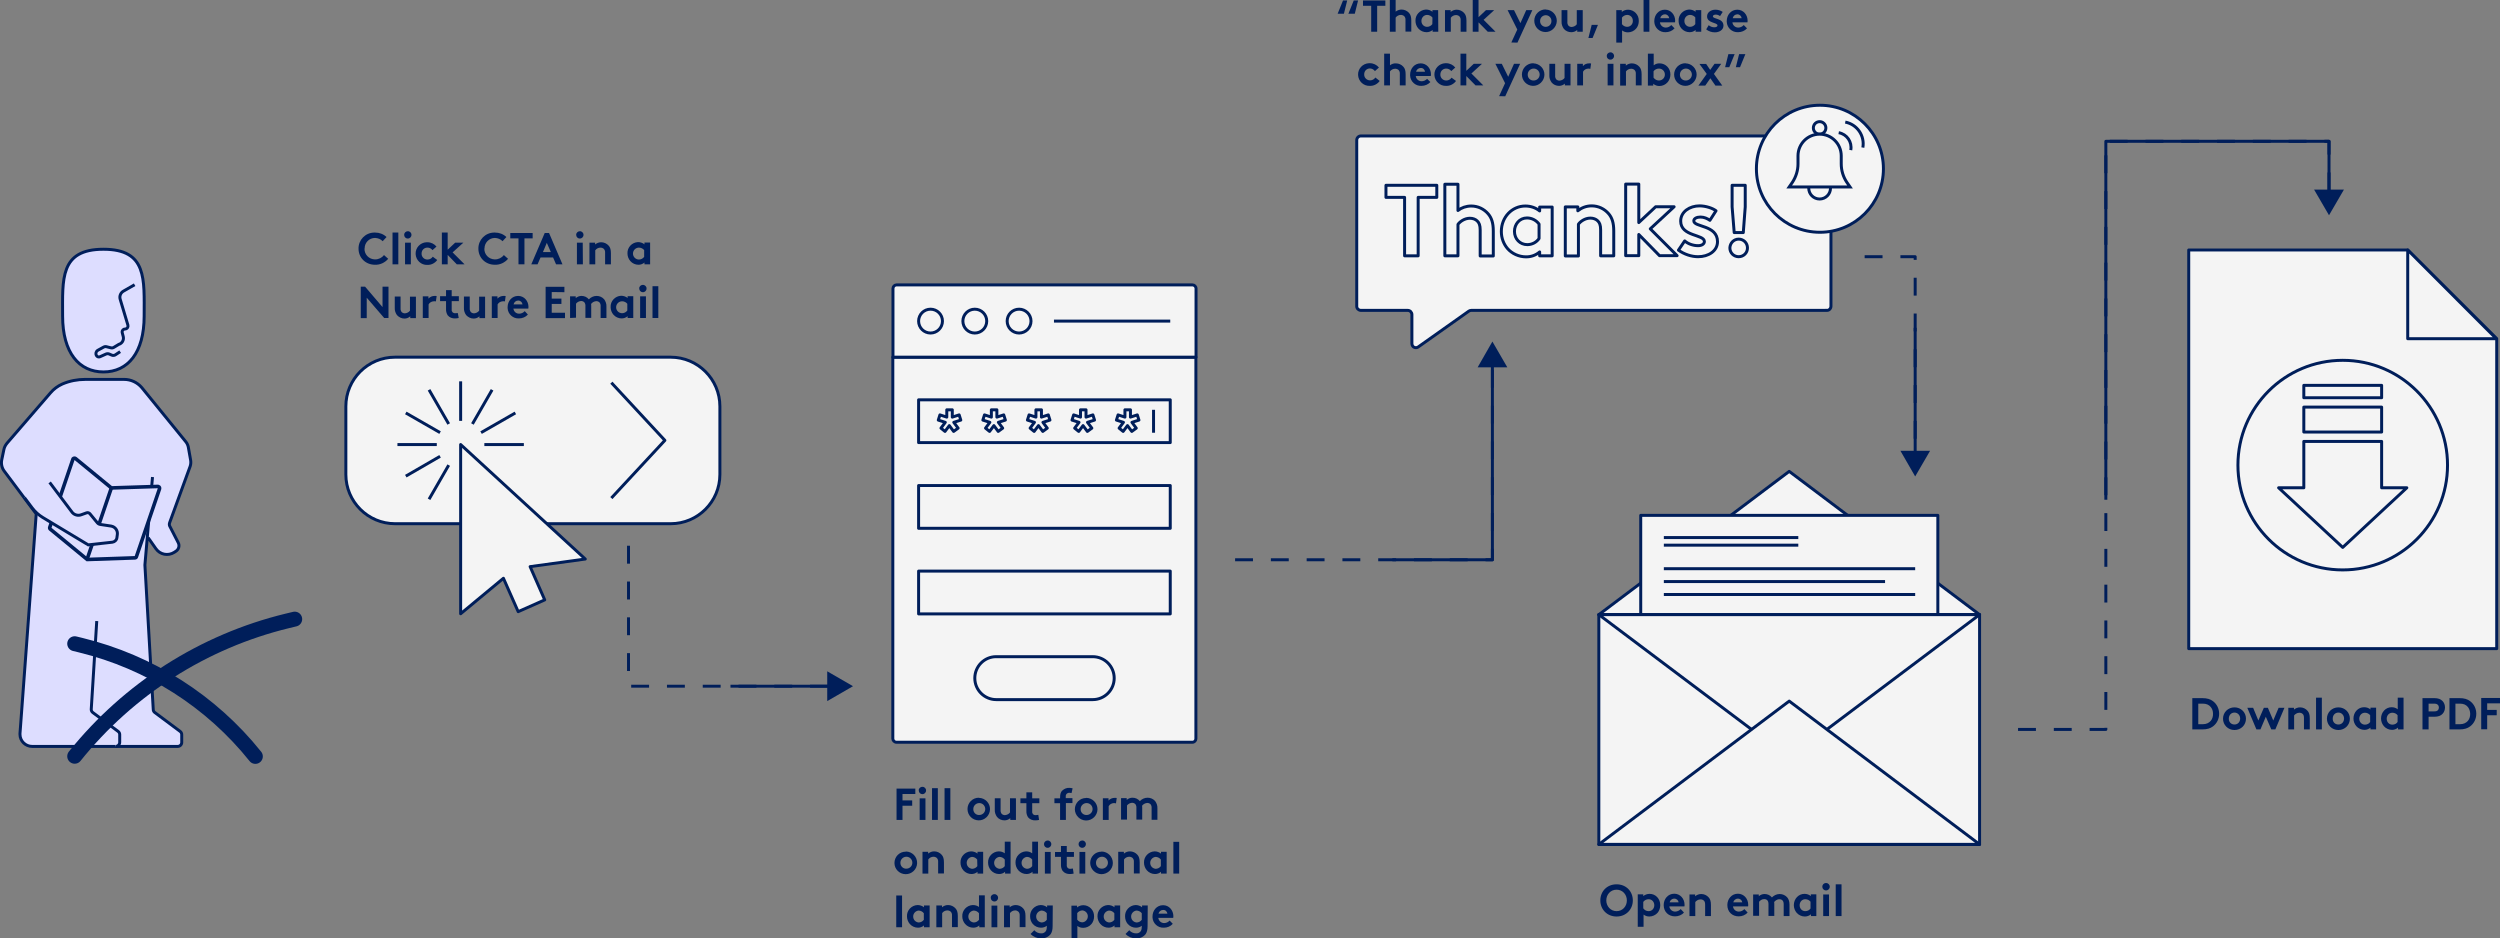 <?xml version="1.0" encoding="UTF-8"?> <!-- Generator: Adobe Illustrator 25.2.0, SVG Export Plug-In . SVG Version: 6.00 Build 0) --> <svg xmlns="http://www.w3.org/2000/svg" xmlns:xlink="http://www.w3.org/1999/xlink" version="1.1" id="Layer_1" x="0px" y="0px" viewBox="0 0 1677 629.5" style="enable-background:new 0 0 1677 629.5;" xml:space="preserve"><rect x="0" y="0" width="1677" height="629.5" fill="#808080" stroke="none"/> <style type="text/css"> .st0{fill:#F4F4F4;stroke:#001E5A;stroke-width:2;stroke-linejoin:round;} .st1{fill:none;stroke:#001E5A;stroke-width:2;stroke-linejoin:round;} .st2{enable-background:new ;} .st3{fill:#F4F4F4;} .st4{fill:#F4F4F4;stroke:#001E5A;stroke-width:2;stroke-miterlimit:10;} .st5{fill:none;stroke:#001E5A;stroke-width:2;stroke-linejoin:round;stroke-dasharray:12,12;} .st6{fill:#001E5A;} .st7{fill:#DDDDFF;stroke:#001E5A;stroke-width:2;stroke-miterlimit:10;} .st8{fill:#DDDDFF;stroke:#001E5A;stroke-width:2.41;stroke-miterlimit:10;} .st9{fill:none;stroke:#001E5A;stroke-width:2.41;stroke-miterlimit:10;} .st10{fill:none;stroke:#001E5A;stroke-width:10;stroke-linecap:round;stroke-miterlimit:10;} </style> <g id="Layer_2_1_"> <g id="Layer_2-2"> <path class="st0" d="M799.8,497.9H601.4c-1.4,0-2.5-1.1-2.5-2.5V239.6h203.3v255.9C802.2,496.8,801.2,497.9,799.8,497.9z"></path> <path class="st0" d="M802.2,239.6H599v-46c0-1.4,1.1-2.5,2.5-2.5h198.3c1.4,0,2.5,1.1,2.5,2.5V239.6z"></path> <circle class="st0" cx="624.2" cy="215.4" r="8"></circle> <circle class="st0" cx="653.9" cy="215.4" r="8"></circle> <circle class="st0" cx="683.6" cy="215.4" r="8"></circle> <line class="st1" x1="707" y1="215.4" x2="785" y2="215.4"></line> <rect x="616.2" y="268.2" class="st0" width="168.8" height="28.7"></rect> <rect x="616.2" y="325.7" class="st0" width="168.8" height="28.7"></rect> <rect x="616.2" y="383.1" class="st0" width="168.8" height="28.7"></rect> <path class="st0" d="M668.2,440.5H733c7.9,0,14.4,6.4,14.4,14.4l0,0c0,7.9-6.4,14.4-14.4,14.4h-64.7c-7.9,0-14.4-6.4-14.4-14.4 l0,0C653.9,447,660.3,440.5,668.2,440.5z"></path> <g class="st2"> <path class="st3" d="M631.2,287.2l2.9-3.9l-4.7-1.5l1.1-3.5l4.6,1.5v-4.9h3.7v4.9l4.6-1.5l1.1,3.5l-4.7,1.5l2.9,3.9l-3,2.2 l-2.9-3.9l-2.9,3.9L631.2,287.2z"></path> <path class="st3" d="M661.1,287.2l2.9-3.9l-4.7-1.5l1.1-3.5l4.6,1.5v-4.9h3.7v4.9l4.6-1.5l1.1,3.5l-4.7,1.5l2.9,3.9l-3,2.2 l-2.9-3.9l-2.9,3.9L661.1,287.2z"></path> <path class="st3" d="M691,287.2l2.9-3.9l-4.7-1.5l1.1-3.5l4.6,1.5v-4.9h3.7v4.9l4.6-1.5l1.1,3.5l-4.7,1.5l2.9,3.9l-3,2.2 l-2.9-3.9l-2.9,3.9L691,287.2z"></path> <path class="st3" d="M720.9,287.2l2.9-3.9l-4.7-1.5l1.1-3.5l4.6,1.5v-4.9h3.7v4.9l4.6-1.5l1.1,3.5l-4.7,1.5l2.9,3.9l-3,2.2 l-2.9-3.9l-2.9,3.9L720.9,287.2z"></path> <path class="st3" d="M750.7,287.2l2.9-3.9l-4.7-1.5l1.1-3.5l4.6,1.5v-4.9h3.7v4.9l4.6-1.5l1.1,3.5l-4.7,1.5l2.9,3.9l-3,2.2 l-2.9-3.9l-2.9,3.9L750.7,287.2z"></path> </g> <g class="st2"> <path class="st1" d="M631.2,287.2l2.9-3.9l-4.7-1.5l1.1-3.5l4.6,1.5v-4.9h3.7v4.9l4.6-1.5l1.1,3.5l-4.7,1.5l2.9,3.9l-3,2.2 l-2.9-3.9l-2.9,3.9L631.2,287.2z"></path> <path class="st1" d="M661.1,287.2l2.9-3.9l-4.7-1.5l1.1-3.5l4.6,1.5v-4.9h3.7v4.9l4.6-1.5l1.1,3.5l-4.7,1.5l2.9,3.9l-3,2.2 l-2.9-3.9l-2.9,3.9L661.1,287.2z"></path> <path class="st1" d="M691,287.2l2.9-3.9l-4.7-1.5l1.1-3.5l4.6,1.5v-4.9h3.7v4.9l4.6-1.5l1.1,3.5l-4.7,1.5l2.9,3.9l-3,2.2 l-2.9-3.9l-2.9,3.9L691,287.2z"></path> <path class="st1" d="M720.9,287.2l2.9-3.9l-4.7-1.5l1.1-3.5l4.6,1.5v-4.9h3.7v4.9l4.6-1.5l1.1,3.5l-4.7,1.5l2.9,3.9l-3,2.2 l-2.9-3.9l-2.9,3.9L720.9,287.2z"></path> <path class="st1" d="M750.7,287.2l2.9-3.9l-4.7-1.5l1.1-3.5l4.6,1.5v-4.9h3.7v4.9l4.6-1.5l1.1,3.5l-4.7,1.5l2.9,3.9l-3,2.2 l-2.9-3.9l-2.9,3.9L750.7,287.2z"></path> </g> <line class="st1" x1="773.8" y1="274.9" x2="773.8" y2="290.3"></line> <polygon class="st0" points="1327.9,412.3 1072.5,412.3 1200.2,316.2 "></polygon> <rect x="1100.6" y="345.7" class="st0" width="199.3" height="79.1"></rect> <line class="st1" x1="1116.1" y1="360.6" x2="1206.3" y2="360.6"></line> <line class="st1" x1="1116.1" y1="365.7" x2="1206.3" y2="365.7"></line> <line class="st1" x1="1116.1" y1="381.5" x2="1284.7" y2="381.5"></line> <line class="st1" x1="1116.1" y1="390.1" x2="1264.5" y2="390.1"></line> <line class="st1" x1="1116.1" y1="398.8" x2="1284.7" y2="398.8"></line> <rect x="1072.5" y="412.3" class="st0" width="255.4" height="154.2"></rect> <polygon class="st0" points="1072.5,412.3 1327.9,412.3 1200.2,508.3 "></polygon> <polygon class="st0" points="1327.9,566.4 1072.5,566.4 1200.2,470.3 "></polygon> <path class="st4" d="M1225.4,208.2H986.9c-0.6,0-1.1,0.2-1.6,0.5l-33.9,24c-1.2,0.9-3,0.6-3.8-0.6c-0.3-0.5-0.5-1-0.5-1.6V211 c0-1.5-1.2-2.8-2.8-2.8h-31.4c-1.5,0-2.8-1.2-2.8-2.7c0,0,0,0,0,0V94c0-1.5,1.2-2.8,2.8-2.8c0,0,0,0,0,0h312.5 c1.5,0,2.8,1.2,2.8,2.7c0,0,0,0,0,0v111.5C1228.2,207,1226.9,208.3,1225.4,208.2C1225.4,208.3,1225.4,208.3,1225.4,208.2z"></path> <circle class="st4" cx="1220.8" cy="113.2" r="42.6"></circle> <circle class="st4" cx="1220.6" cy="126.2" r="7.3"></circle> <circle class="st4" cx="1220.6" cy="85.8" r="4.2"></circle> <path class="st4" d="M1241,125.4l-2.2-3.2c-2.4-3.6-3.7-7.9-3.7-12.3v-5.4c0-8-6.5-14.5-14.5-14.5l0,0c-8,0-14.5,6.5-14.5,14.5 c0,0,0,0,0,0v5.4c0,4.4-1.3,8.6-3.7,12.3l-2.2,3.2L1241,125.4z"></path> <path class="st4" d="M1241.5,100.7c1-5.5-2.6-10.7-8.1-11.7c0,0,0,0,0,0"></path> <path class="st4" d="M1249.6,99c1.4-8-3.9-15.6-11.8-17.1"></path> <g class="st2"> <path class="st3" d="M963.8,124.3v8.1h-12.5v39.2h-9.1v-39.2h-12.5v-8.1H963.8z"></path> <path class="st3" d="M978,171.6h-8.8v-48h8.8v17.6c2.4-1.9,5.5-3,8.9-3c4.5,0,8.6,2,11.4,5.3c2.2,2.6,3.4,5.9,3.4,11.5v16.7h-8.8 v-17.4c0-3.2-0.7-4.9-2-6.1c-1.1-1.1-2.9-1.8-4.9-1.8c-3.7,0-6.8,2.4-8,4.1V171.6z"></path> <path class="st3" d="M1041.2,171.6h-8.4v-2.6c-2.7,2.3-5.8,3.3-9.1,3.3c-4.9,0-9.5-2.2-12.4-5.5c-2.6-3-4.2-7-4.2-11.5 c0-9.7,7.2-17.1,16.1-17.1c3.7,0,7,1.2,9.6,3.3v-2.6h8.4V171.6z M1032.4,150.3c-1.8-2.4-4.7-4.1-8.1-4.1c-5.1,0-8.4,4.3-8.4,9 c0,5.1,3.7,8.9,8.6,8.9c3.3,0,6.2-1.6,7.9-4.1V150.3z"></path> <path class="st3" d="M1050,171.6v-32.8h8.4v2.6c2.5-2,5.6-3.3,9.3-3.3c4.5,0,8.6,2,11.4,5.3c2.2,2.6,3.4,5.9,3.4,11.5v16.7h-8.8 v-17.4c0-3.2-0.7-4.9-2-6.1c-1.1-1.1-2.9-1.8-4.9-1.8c-3.7,0-6.8,2.4-8,4.1v21.3H1050z"></path> </g> <g class="st2"> <path class="st1" d="M963.8,124.3v8.1h-12.5v39.2h-9.1v-39.2h-12.5v-8.1H963.8z"></path> <path class="st1" d="M978,171.6h-8.8v-48h8.8v17.6c2.4-1.9,5.5-3,8.9-3c4.5,0,8.6,2,11.4,5.3c2.2,2.6,3.4,5.9,3.4,11.5v16.7h-8.8 v-17.4c0-3.2-0.7-4.9-2-6.1c-1.1-1.1-2.9-1.8-4.9-1.8c-3.7,0-6.8,2.4-8,4.1V171.6z"></path> <path class="st1" d="M1041.2,171.6h-8.4v-2.6c-2.7,2.3-5.8,3.3-9.1,3.3c-4.9,0-9.5-2.2-12.4-5.5c-2.6-3-4.2-7-4.2-11.5 c0-9.7,7.2-17.1,16.1-17.1c3.7,0,7,1.2,9.6,3.3v-2.6h8.4V171.6z M1032.4,150.3c-1.8-2.4-4.7-4.1-8.1-4.1c-5.1,0-8.4,4.3-8.4,9 c0,5.1,3.7,8.9,8.6,8.9c3.3,0,6.2-1.6,7.9-4.1V150.3z"></path> <path class="st1" d="M1050,171.6v-32.8h8.4v2.6c2.5-2,5.6-3.3,9.3-3.3c4.5,0,8.6,2,11.4,5.3c2.2,2.6,3.4,5.9,3.4,11.5v16.7h-8.8 v-17.4c0-3.2-0.7-4.9-2-6.1c-1.1-1.1-2.9-1.8-4.9-1.8c-3.7,0-6.8,2.4-8,4.1v21.3H1050z"></path> </g> <g class="st2"> <path class="st3" d="M1107,153.5l18,18h-11.8l-13.9-14.2v14.2h-8.8v-48h8.8v25.8l11.3-10.6h12.4L1107,153.5z"></path> </g> <g class="st2"> <path class="st1" d="M1107,153.5l18,18h-11.8l-13.9-14.2v14.2h-8.8v-48h8.8v25.8l11.3-10.6h12.4L1107,153.5z"></path> </g> <g class="st2"> <path class="st3" d="M1130.1,161.6c2.2,2,5.7,3.2,9,3.2c2.4,0,4.2-1.1,4.2-2.8c0-4.9-15.9-3.2-15.9-13.7 c0-6.3,6.1-10.2,12.6-10.2c4.3,0,8.9,1.6,11.1,3.3l-4.1,6.4c-1.7-1.2-3.9-2.2-6.3-2.2c-2.4,0-4.5,0.9-4.5,2.6 c0,4.3,15.9,2.6,15.9,13.9c0,6.3-6.1,10.1-13,10.1c-4.5,0-9.3-1.6-13.2-4.4L1130.1,161.6z"></path> <path class="st3" d="M1166.3,160.4c3.3,0,5.9,2.6,5.9,5.9c0,3.3-2.6,5.9-5.9,5.9c-3.3,0-5.9-2.6-5.9-5.9 C1160.5,163.1,1163,160.4,1166.3,160.4z M1169.4,156h-6.1l-1.4-17.2v-14.5h8.8v14.5L1169.4,156z"></path> </g> <g class="st2"> <path class="st1" d="M1130.1,161.6c2.2,2,5.7,3.2,9,3.2c2.4,0,4.2-1.1,4.2-2.8c0-4.9-15.9-3.2-15.9-13.7 c0-6.3,6.1-10.2,12.6-10.2c4.3,0,8.9,1.6,11.1,3.3l-4.1,6.4c-1.7-1.2-3.9-2.2-6.3-2.2c-2.4,0-4.5,0.9-4.5,2.6 c0,4.3,15.9,2.6,15.9,13.9c0,6.3-6.1,10.1-13,10.1c-4.5,0-9.3-1.6-13.2-4.4L1130.1,161.6z"></path> <path class="st1" d="M1166.3,160.4c3.3,0,5.9,2.6,5.9,5.9c0,3.3-2.6,5.9-5.9,5.9c-3.3,0-5.9-2.6-5.9-5.9 C1160.5,163.1,1163,160.4,1166.3,160.4z M1169.4,156h-6.1l-1.4-17.2v-14.5h8.8v14.5L1169.4,156z"></path> </g> <polygon class="st0" points="1468.2,167.7 1615.1,167.7 1674.8,227.2 1674.8,435.1 1468.2,435.1 "></polygon> <polygon class="st0" points="1674.5,227.2 1615.1,167.7 1615.1,227.2 "></polygon> <circle class="st0" cx="1571.5" cy="312" r="70.3"></circle> <rect x="1545.4" y="273.1" class="st0" width="52.2" height="16.7"></rect> <rect x="1545.4" y="258.5" class="st0" width="52.2" height="8.3"></rect> <polygon class="st0" points="1597.6,327.2 1597.6,296.1 1545.4,296.1 1545.4,327.2 1528.5,327.2 1571.5,367.2 1614.5,327.2 "></polygon> <polyline class="st5" points="421.6,366.1 421.6,460.3 557.8,460.3 "></polyline> <polygon class="st6" points="554.9,470.3 572.2,460.3 554.9,450.3 "></polygon> <polyline class="st5" points="828.5,375.5 1001.1,375.5 1001.1,243.5 "></polyline> <polygon class="st6" points="1011.1,246.4 1001.1,229.1 991.2,246.4 "></polygon> <polyline class="st5" points="1250.8,172.2 1284.7,172.2 1284.7,305.3 "></polyline> <polygon class="st6" points="1274.8,302.4 1284.7,319.6 1294.7,302.4 "></polygon> <polyline class="st5" points="1353.7,489.3 1412.6,489.3 1412.6,94.8 1562.3,94.8 1562.3,130.1 "></polyline> <polygon class="st6" points="1552.3,127.2 1562.3,144.4 1572.3,127.2 "></polygon> <line class="st1" x1="490" y1="460.3" x2="558.8" y2="460.3"></line> <polyline class="st1" points="1001.1,239.6 1001.1,375.5 934,375.5 "></polyline> <line class="st1" x1="1284.7" y1="307.6" x2="1284.7" y2="219.9"></line> <polyline class="st1" points="1412.6,335.2 1412.6,94.8 1562.3,94.8 1562.3,132.2 "></polyline> <path class="st7" d="M42,212c0,24.7,11.1,37.5,27.4,37.5s27.3-12.8,27.3-37.5s2.1-44.8-27.3-44.8S42,187.3,42,212z"></path> <path class="st7" d="M90.3,191l-7.5,4.3c-1.9,1.1-2.8,3.3-2.2,5.4l5.2,17.4c0.3,1.1-0.3,2.2-1.3,2.5c-0.2,0.1-0.4,0.1-0.6,0.1l0,0 c-1.1,0-2,0.9-2,2c0,0.2,0,0.3,0.1,0.5l0.7,2.7c0.5,2.2-0.8,4.5-3,5.1l-3.3,2c-0.6,0.4-1.4,0.5-2.1,0.3l-2.8-0.7 c-0.7-0.2-1.4-0.1-2.1,0.3l-3.8,2.1c-1.2,0.7-1.6,2.2-1,3.4c0.1,0.2,0.3,0.4,0.5,0.6l0,0c0.5,0.5,1.3,0.6,2,0.3l4-1.8 c0.7-0.3,1.5-0.3,2.2,0l1.6,0.7c0.9,0.4,1.9,0.3,2.7-0.3l3-2"></path> <path class="st7" d="M102.3,320l-5.1,59l5.6,96.9c0,0.9,0.4,1.6,1.1,2.1l16.9,12.6c0.7,0.5,1.1,1.3,1.1,2.2v5.2 c0,1.5-1.2,2.7-2.7,2.7H21.6c-4.5,0-8.2-3.6-8.2-8.1c0-0.2,0-0.4,0-0.6l0.3-3.9l10.6-143.4L2.9,316.1c-1.7-2.2-2.3-5.1-1.7-7.8 l1.4-6.7c0.3-1.6,1.1-3.1,2.2-4.4l29-33.6c2.2-2.6,4.9-4.6,8-6c4.9-2.1,10.1-3.1,15.4-3.1h26c4.6,0,8.9,2,11.9,5.5l29.6,36.4 c0.8,1,1.3,2.1,1.6,3.4l1.6,9c0.2,1.3,0.1,2.6-0.3,3.9l-13.8,37.9c-0.3,0.9-0.3,1.8,0.2,2.6l5.6,10.9c1,2,0.3,4.4-1.5,5.6 l-1.2,0.8c-4.1,2.6-9.5,1.6-12.3-2.4l-5.2-7.4"></path> <path class="st7" d="M64.9,416.6l-3.7,59.3c0,0.8,0.4,1.6,1.1,2.1l16.9,12.6c0.7,0.5,1.1,1.3,1.1,2.1v5.2c0,1.5-1.1,2.7-2.6,2.8 c0,0,0,0-0.1,0"></path> <path class="st8" d="M74.7,327.3l-24-19.7c-0.5-0.4-1.2-0.3-1.6,0.1c-0.1,0.1-0.2,0.2-0.2,0.4l-15.5,45.6c-0.2,0.5,0,1,0.4,1.3 l24.7,20.3l32-1.1c0.5,0,0.9-0.3,1-0.8l15.5-45.5c0.2-0.6-0.1-1.3-0.7-1.5c-0.1,0-0.3-0.1-0.4-0.1L74.7,327.3z"></path> <line class="st9" x1="74.7" y1="327.3" x2="58.4" y2="375.2"></line> <path class="st7" d="M33.3,323.6l15.2,20.2c1.5,1.7,3.9,2.3,6,1.5l3.6-1.3c0.8-0.3,1.6,0,2.2,0.6l5,6.1c0.5,0.6,1.2,1,2,1.1 l7.3,1.1c2.7,0.5,4.5,3,4.1,5.7l-0.3,2.2c-0.2,1.5-1.5,2.7-3,2.9l-16.2,1.8l-30.4-18.3c-2.8-1.7-5.3-3.9-7.3-6.6l-5.1-6.8"></path> <path class="st10" d="M50.1,431.8l4.1,1c46.2,11.3,87.4,37.5,117.1,74.6l0,0"></path> <path class="st10" d="M197.7,415.3l-5,1.2c-56.3,13.7-106.4,45.7-142.6,90.8l0,0"></path> <path class="st6" d="M244.5,166.8c-0.1,3.9,3,7.1,6.9,7.2c0.1,0,0.2,0,0.3,0c2.3,0,4.5-1.1,5.9-2.9l2.8,2.5 c-2.2,2.6-5.4,4.1-8.8,4c-6.5,0-11.1-4.8-11.1-10.8c-0.1-5.9,4.6-10.7,10.5-10.8c0.2,0,0.4,0,0.6,0c2.9,0,5.6,1,7.7,3l-2.6,2.8 c-1.3-1.4-3.2-2.1-5.1-2.2c-3.9,0-7,3.1-7,7C244.5,166.7,244.5,166.7,244.5,166.8z"></path> <path class="st6" d="M267.2,177.3h-3.9V156h3.9V177.3z"></path> <path class="st6" d="M273.6,155.1c1.4,0,2.5,1.2,2.4,2.5c0,1.4-1.2,2.5-2.5,2.4c-1.4,0-2.4-1.1-2.4-2.5 C271.1,156.2,272.2,155.1,273.6,155.1C273.6,155.1,273.6,155.1,273.6,155.1z M275.6,177.3h-3.9v-14.5h3.9V177.3z"></path> <path class="st6" d="M293.3,174.4c-1.5,2.1-4,3.4-6.6,3.3c-4.2,0.2-7.7-3.1-7.9-7.3c-0.2-4.2,3.1-7.7,7.3-7.9c0.2,0,0.4,0,0.6,0 c2.4,0,4.6,1.1,6.1,2.9l-2.7,2.4c-0.8-1.1-2-1.7-3.4-1.7c-2.2,0-3.9,1.7-3.9,3.9c0,0,0,0.1,0,0.1c-0.1,2.1,1.6,3.9,3.7,4 c0.1,0,0.2,0,0.3,0c1.4,0,2.7-0.7,3.5-1.9L293.3,174.4z"></path> <path class="st6" d="M303.6,169.3l8,8h-5.2l-6.1-6.3v6.3h-3.9V156h3.9v11.5l5-4.7h5.5L303.6,169.3z"></path> <path class="st6" d="M324.9,166.8c-0.1,3.9,3,7.1,6.9,7.2c0.1,0,0.2,0,0.3,0c2.3,0,4.5-1.1,5.9-2.9l2.8,2.5 c-2.2,2.6-5.4,4.1-8.8,4c-6.5,0-11.1-4.8-11.1-10.8c-0.1-5.9,4.6-10.7,10.5-10.8c0.2,0,0.4,0,0.6,0c2.9,0,5.6,1,7.7,3l-2.6,2.8 c-1.3-1.4-3.2-2.1-5.1-2.2c-3.9,0-7,3.2-7,7C324.9,166.7,324.9,166.8,324.9,166.8z"></path> <path class="st6" d="M357.3,156.3v3.6h-5.5v17.4h-4v-17.4h-5.5v-3.6H357.3z"></path> <path class="st6" d="M356.4,177.3l9-21h2.9l9,21H373l-2-4.6h-8.4l-2,4.6H356.4z M364.2,169.1h5.3l-2.7-6.2L364.2,169.1z"></path> <path class="st6" d="M389,155.1c1.4,0,2.5,1.2,2.4,2.5c0,1.4-1.2,2.5-2.5,2.4c-1.4,0-2.4-1.1-2.4-2.5 C386.5,156.2,387.6,155.1,389,155.1C389,155.1,389,155.1,389,155.1z M391,177.3h-4v-14.5h3.9L391,177.3z"></path> <path class="st6" d="M395.4,177.3v-14.5h3.8v1.2c1.2-1,2.6-1.5,4.1-1.5c1.9,0,3.8,0.9,5,2.3c1,1.1,1.5,2.6,1.5,5.1v7.4h-3.9v-7.7 c0.1-1-0.2-2-0.9-2.7c-0.6-0.5-1.4-0.8-2.2-0.8c-1.4,0-2.7,0.7-3.5,1.8v9.4L395.4,177.3z"></path> <path class="st6" d="M436.1,177.3h-3.8v-1.2c-1.1,1-2.6,1.5-4,1.5c-2.1,0-4.1-0.9-5.5-2.5c-1.2-1.4-1.9-3.2-1.9-5.1 c-0.2-4,3-7.4,7-7.6c0,0,0.1,0,0.1,0c1.5,0,3.1,0.5,4.3,1.5v-1.2h3.8L436.1,177.3z M432.2,167.9c-0.8-1.1-2.2-1.8-3.6-1.8 c-2.2,0-4,1.8-4,4c0,2.2,1.8,4,4,4c1.4,0,2.7-0.7,3.5-1.8V167.9z"></path> <path class="st6" d="M242,192.3h2.9l11.7,13.7v-13.7h4v21h-2.9L246,199.7v13.7h-4V192.3z"></path> <path class="st6" d="M279,198.8v14.6h-3.8v-1.2c-1.1,1-2.5,1.5-3.9,1.5c-1.9,0-3.7-0.9-5-2.3c-1-1.4-1.6-3.1-1.5-4.8v-7.7h3.9v7.9 c-0.1,0.9,0.2,1.8,0.7,2.5c0.6,0.6,1.4,0.9,2.2,0.9c1.3-0.1,2.6-0.7,3.4-1.8v-9.4H279z"></path> <path class="st6" d="M292.4,202.2c-0.5-0.1-0.9-0.2-1.4-0.1c-1.5,0.1-2.8,0.8-3.5,2.1v9.1h-3.9v-14.5h3.8v1.5 c1.1-1.2,2.6-1.8,4.2-1.8c0.4,0,0.9,0,1.3,0.1L292.4,202.2z"></path> <path class="st6" d="M307.7,213.3c-0.8,0.2-1.6,0.3-2.4,0.3c-1.9,0.1-3.8-0.6-5-2.1c-0.8-1.3-1.2-2.8-1.1-4.4v-5.1h-4v-3.3h4v-4.1 h3.8v4.1h4.8v3.3H303v5.6c-0.1,0.6,0.1,1.3,0.5,1.8c0.5,0.5,1.3,0.8,2,0.7c0.5,0,1.1-0.1,1.6-0.1L307.7,213.3z"></path> <path class="st6" d="M325.4,198.8v14.6h-3.8v-1.2c-1.1,1-2.5,1.5-3.9,1.5c-1.9,0-3.7-0.9-5-2.3c-1-1.4-1.6-3.1-1.5-4.8v-7.7h3.9 v7.9c-0.1,0.9,0.2,1.8,0.7,2.5c0.6,0.6,1.4,0.9,2.2,0.9c1.3-0.1,2.6-0.7,3.4-1.8v-9.4H325.4z"></path> <path class="st6" d="M338.7,202.2c-0.5-0.1-0.9-0.2-1.4-0.1c-1.5,0.1-2.8,0.8-3.5,2.1v9.1h-3.9v-14.5h3.8v1.5 c1.1-1.2,2.6-1.8,4.2-1.8c0.4,0,0.9,0,1.3,0.1L338.7,202.2z"></path> <path class="st6" d="M354.1,211c-1.5,1.7-3.7,2.6-6,2.6c-4,0.2-7.4-2.9-7.6-6.9c0-0.2,0-0.4,0-0.6c0-4.1,2.8-7.6,7.1-7.6 c4,0,6.9,3.4,6.9,7.4c0,0.4,0,0.7-0.1,1.1h-10c0.2,2,1.9,3.5,3.9,3.4c1.4,0,2.7-0.6,3.7-1.7L354.1,211z M350.5,204.2 c-0.2-1.5-1.4-2.6-2.9-2.6c-1.5,0-2.8,1.1-3.1,2.6H350.5z"></path> <path class="st6" d="M370.1,195.9v4.4h6.5v3.6h-6.5v5.9h8.9v3.6H366v-21h12.6v3.6L370.1,195.9z"></path> <path class="st6" d="M382.4,213.3v-14.5h3.8v1.2c1.1-1,2.5-1.5,3.9-1.5c1.9,0,3.7,0.8,4.9,2.3c1.3-1.4,3.2-2.3,5.2-2.3 c2,0,3.8,0.8,5.1,2.3c1,1.4,1.6,3.1,1.5,4.8v7.7h-3.9v-7.9c0.1-0.9-0.2-1.8-0.7-2.5c-0.6-0.6-1.4-0.9-2.2-0.9 c-1.4,0.1-2.7,0.8-3.5,1.9c0.1,0.5,0.1,1.1,0.1,1.6v7.7h-3.9v-7.9c0.1-0.9-0.2-1.8-0.7-2.5c-0.6-0.6-1.4-0.9-2.2-0.9 c-1.3,0.1-2.6,0.7-3.4,1.8v9.4L382.4,213.3z"></path> <path class="st6" d="M424.8,213.3h-3.8v-1.2c-1.1,1-2.6,1.5-4,1.5c-2.1,0-4.1-0.9-5.5-2.5c-1.2-1.4-1.9-3.2-1.9-5.1 c-0.2-4,3-7.4,7-7.6c0,0,0.1,0,0.1,0c1.5,0,3.1,0.5,4.3,1.5v-1.2h3.8L424.8,213.3z M420.9,203.9c-0.8-1.1-2.2-1.8-3.6-1.8 c-2.2,0-4,1.8-4,4c0,2.2,1.8,4,4,4c1.4,0,2.7-0.7,3.5-1.8V203.9z"></path> <path class="st6" d="M431.3,191.1c1.4,0,2.5,1.2,2.4,2.5c0,1.4-1.2,2.5-2.5,2.4c-1.4,0-2.4-1.1-2.4-2.5 C428.7,192.2,429.8,191.1,431.3,191.1C431.2,191.1,431.3,191.1,431.3,191.1z M433.3,213.3h-3.9v-14.5h3.9V213.3z"></path> <path class="st6" d="M441.6,213.3h-3.9V192h3.9V213.3z"></path> <path class="st6" d="M605.4,532.6v4.3h6.5v3.6h-6.5v9.5h-4v-21H614v3.6L605.4,532.6z"></path> <path class="st6" d="M618.8,527.8c1.4,0,2.5,1.2,2.4,2.5c0,1.4-1.2,2.5-2.5,2.4c-1.4,0-2.4-1.1-2.4-2.5 C616.2,528.9,617.3,527.8,618.8,527.8C618.7,527.8,618.8,527.8,618.8,527.8z M620.8,550h-3.9v-14.5h3.9V550z"></path> <path class="st6" d="M629.1,550h-3.9v-21.3h3.9V550z"></path> <path class="st6" d="M637.5,550h-3.9v-21.3h3.9V550z"></path> <path class="st6" d="M656.7,535.2c4.2,0.1,7.5,3.6,7.4,7.7c-0.1,4.2-3.6,7.5-7.7,7.4c-4.1-0.1-7.4-3.4-7.4-7.6 c0-4.2,3.4-7.6,7.6-7.6C656.5,535.2,656.6,535.2,656.7,535.2z M656.7,546.7c2.2,0.1,4.1-1.6,4.2-3.8c0.1-2.2-1.6-4.1-3.8-4.2 c-2.2-0.1-4.1,1.6-4.2,3.8c0,0.1,0,0.1,0,0.2c-0.1,2.1,1.5,3.9,3.6,4C656.5,546.7,656.6,546.7,656.7,546.7z"></path> <path class="st6" d="M681.5,535.5V550h-3.8v-1.2c-1.1,1-2.5,1.5-3.9,1.5c-1.9,0-3.8-0.8-5-2.3c-1-1.4-1.6-3.1-1.5-4.8v-7.7h3.9 v7.9c-0.1,0.9,0.2,1.8,0.7,2.5c0.6,0.6,1.4,0.9,2.2,0.9c1.3-0.1,2.6-0.7,3.4-1.8v-9.5L681.5,535.5z"></path> <path class="st6" d="M697,550c-0.8,0.2-1.6,0.3-2.4,0.3c-1.9,0.1-3.8-0.6-5-2.1c-0.8-1.3-1.2-2.8-1.1-4.3v-5.1h-4v-3.3h4v-4h3.9v4 h4.8v3.3h-4.8v5.5c-0.1,0.6,0.1,1.3,0.5,1.8c0.5,0.5,1.3,0.8,2,0.7c0.5,0,1.1-0.1,1.6-0.2L697,550z"></path> <path class="st6" d="M718.8,532c-0.4-0.1-0.8-0.1-1.2-0.2c-0.8-0.1-1.6,0.2-2.2,0.8c-0.5,0.7-0.6,1.5-0.5,2.3v0.5h4.5v3.3H715V550 h-3.9v-11.2h-3.8v-3.3h3.8v-0.6c0-2.3,0.5-3.8,1.6-4.7c1.2-1.1,2.9-1.8,4.5-1.7c0.8,0,1.6,0.1,2.3,0.3L718.8,532z"></path> <path class="st6" d="M728.7,535.2c4.2,0.1,7.5,3.5,7.5,7.7c-0.1,4.2-3.5,7.5-7.7,7.5c-4.1-0.1-7.4-3.4-7.5-7.5 c0-4.2,3.3-7.6,7.5-7.6C728.6,535.2,728.6,535.2,728.7,535.2z M728.7,546.7c2.2,0.1,4.1-1.6,4.2-3.8c0.1-2.2-1.6-4.1-3.8-4.2 c-2.2-0.1-4.1,1.6-4.2,3.8c0,0.1,0,0.1,0,0.2c-0.1,2.1,1.5,3.9,3.6,4C728.5,546.7,728.6,546.7,728.7,546.7z"></path> <path class="st6" d="M748.6,538.9c-0.5-0.1-0.9-0.2-1.4-0.2c-1.5,0.1-2.8,0.8-3.5,2.1v9.2h-3.9v-14.5h3.8v1.5 c1.1-1.2,2.6-1.8,4.2-1.8c0.4,0,0.9,0,1.3,0.1L748.6,538.9z"></path> <path class="st6" d="M752,550v-14.6h3.8v1.2c1.1-1,2.5-1.5,3.9-1.5c1.9,0,3.7,0.8,4.9,2.3c1.3-1.4,3.2-2.3,5.2-2.3 c2,0,3.8,0.8,5.1,2.3c1,1.4,1.6,3.1,1.5,4.8v7.7h-3.9v-7.9c0.1-0.9-0.2-1.8-0.7-2.5c-0.6-0.6-1.4-0.9-2.2-0.9 c-1.4,0.1-2.7,0.8-3.5,1.9c0.1,0.5,0.1,1.1,0.1,1.6v7.7h-3.9v-7.9c0.1-0.9-0.2-1.8-0.7-2.5c-0.6-0.6-1.4-0.9-2.2-0.9 c-1.3,0.1-2.6,0.7-3.4,1.8v9.5H752z"></path> <path class="st6" d="M607.8,571.2c4.2,0.1,7.5,3.6,7.4,7.8s-3.6,7.5-7.8,7.4c-4.1-0.1-7.4-3.4-7.4-7.5c0-4.2,3.3-7.6,7.5-7.6 C607.6,571.2,607.7,571.2,607.8,571.2z M607.8,582.7c2.2,0.1,4.1-1.6,4.2-3.8c0.1-2.2-1.6-4.1-3.8-4.2c-2.2-0.1-4.1,1.6-4.2,3.8 c0,0.1,0,0.1,0,0.2c-0.1,2.1,1.5,3.9,3.6,4C607.6,582.7,607.7,582.7,607.8,582.7z"></path> <path class="st6" d="M618.8,586v-14.6h3.8v1.2c1.2-1,2.6-1.5,4.1-1.5c1.9,0,3.8,0.9,5,2.3c1,1.1,1.5,2.6,1.5,5.1v7.4h-3.9v-7.7 c0.1-1-0.2-2-0.9-2.7c-0.6-0.5-1.4-0.8-2.2-0.8c-1.4,0-2.7,0.7-3.5,1.8v9.5H618.8z"></path> <path class="st6" d="M659.5,586h-3.8v-1.2c-1.1,1-2.6,1.5-4,1.5c-2.1,0-4.1-0.9-5.5-2.5c-1.2-1.4-1.9-3.2-1.9-5.1 c-0.2-4,3-7.4,7-7.6c0,0,0.1,0,0.1,0c1.5,0,3.1,0.5,4.3,1.5v-1.2h3.8L659.5,586z M655.5,576.6c-0.8-1.1-2.2-1.8-3.5-1.8 c-2.2,0.3-3.8,2.3-3.5,4.5c0.2,1.9,1.7,3.3,3.6,3.5c1.4,0,2.7-0.7,3.5-1.8L655.5,576.6z"></path> <path class="st6" d="M674.2,586v-1.2c-1.1,1-2.5,1.5-4,1.5c-2.1,0-4.1-0.9-5.5-2.5c-1.2-1.4-1.9-3.2-1.9-5.1c-0.2-4,3-7.4,7-7.6 c0,0,0.1,0,0.1,0c1.5,0,2.9,0.4,4.1,1.3v-7.8h3.9V586L674.2,586z M674,576.6c-0.8-1.1-2.2-1.8-3.6-1.8c-2.2,0.3-3.8,2.3-3.5,4.5 c0.2,1.9,1.7,3.3,3.6,3.5c1.4,0,2.7-0.7,3.5-1.8L674,576.6z"></path> <path class="st6" d="M692.6,586v-1.2c-1.1,1-2.6,1.5-4,1.5c-2.1,0-4.1-0.9-5.5-2.5c-1.2-1.4-1.9-3.2-1.9-5.1c-0.2-4,3-7.4,7-7.6 c0,0,0.1,0,0.1,0c1.5,0,2.9,0.4,4.1,1.3v-7.8h3.9V586L692.6,586z M692.4,576.6c-0.8-1.1-2.2-1.8-3.6-1.8c-2.2,0.3-3.8,2.3-3.5,4.5 c0.2,1.9,1.7,3.3,3.6,3.5c1.4,0,2.7-0.7,3.5-1.8L692.4,576.6z"></path> <path class="st6" d="M702.8,563.8c1.4,0,2.5,1.2,2.4,2.5c0,1.4-1.2,2.5-2.5,2.4c-1.4,0-2.4-1.1-2.4-2.5 C700.3,564.9,701.4,563.8,702.8,563.8C702.8,563.8,702.8,563.8,702.8,563.8z M704.8,586h-3.9v-14.5h3.9V586z"></path> <path class="st6" d="M720.2,586c-0.8,0.2-1.6,0.3-2.4,0.3c-1.9,0.1-3.8-0.6-5-2.1c-0.8-1.3-1.2-2.8-1.1-4.3v-5.1h-4v-3.3h4v-4h3.9 v4h4.8v3.3h-4.8v5.5c-0.1,0.6,0.1,1.3,0.5,1.8c0.5,0.5,1.3,0.8,2,0.7c0.5,0,1.1-0.1,1.6-0.2L720.2,586z"></path> <path class="st6" d="M726,563.8c1.4,0,2.5,1.2,2.4,2.5c0,1.4-1.2,2.5-2.5,2.4c-1.4,0-2.4-1.1-2.4-2.5 C723.5,564.9,724.6,563.8,726,563.8C726,563.8,726,563.8,726,563.8z M728,586h-3.9v-14.5h3.9L728,586z"></path> <path class="st6" d="M739,571.2c4.2,0.1,7.5,3.5,7.5,7.7s-3.5,7.5-7.7,7.5c-4.1-0.1-7.4-3.4-7.5-7.5c0-4.2,3.3-7.6,7.5-7.6 C738.9,571.2,738.9,571.2,739,571.2z M739,582.7c2.2,0.1,4.1-1.6,4.2-3.8c0.1-2.2-1.6-4.1-3.8-4.2c-2.2-0.1-4.1,1.6-4.2,3.8 c0,0.1,0,0.1,0,0.2c-0.1,2.1,1.5,3.9,3.6,4C738.8,582.7,738.9,582.7,739,582.7z"></path> <path class="st6" d="M750.1,586v-14.6h3.8v1.2c1.2-1,2.6-1.5,4.1-1.5c1.9,0,3.8,0.9,5,2.3c1,1.1,1.5,2.6,1.5,5.1v7.4h-3.9v-7.7 c0.1-1-0.2-2-0.9-2.7c-0.6-0.5-1.4-0.8-2.2-0.8c-1.4,0-2.7,0.7-3.5,1.8v9.5H750.1z"></path> <path class="st6" d="M782.6,586h-3.8v-1.2c-1.1,1-2.5,1.5-4,1.5c-2.1,0-4.1-0.9-5.5-2.5c-1.2-1.4-1.9-3.2-1.9-5.1 c-0.2-4,3-7.4,7-7.6c0,0,0.1,0,0.1,0c1.5,0,3.1,0.5,4.3,1.5v-1.2h3.8L782.6,586z M778.7,576.6c-0.8-1.1-2.2-1.8-3.6-1.8 c-2.2,0.3-3.8,2.3-3.5,4.5c0.2,1.9,1.7,3.3,3.6,3.5c1.4,0,2.7-0.7,3.5-1.8L778.7,576.6z"></path> <path class="st6" d="M791,586h-3.9v-21.3h3.9V586z"></path> <path class="st6" d="M605.1,622h-3.9v-21.3h3.9V622z"></path> <path class="st6" d="M623.6,622h-3.8v-1.2c-1.1,1-2.6,1.5-4,1.5c-2.1,0-4.1-0.9-5.5-2.5c-1.2-1.4-1.9-3.2-1.9-5.1 c-0.2-4,3-7.4,7-7.6c0,0,0.1,0,0.1,0c1.5,0,3.1,0.5,4.3,1.5v-1.2h3.8L623.6,622z M619.7,612.6c-0.8-1.1-2.2-1.8-3.6-1.8 c-2.2,0.3-3.8,2.3-3.5,4.5c0.2,1.9,1.7,3.3,3.6,3.5c1.4,0,2.7-0.7,3.5-1.8L619.7,612.6z"></path> <path class="st6" d="M628.1,622v-14.6h3.8v1.2c1.2-1,2.6-1.5,4.1-1.5c1.9,0,3.8,0.9,5,2.3c1,1.1,1.5,2.6,1.5,5.1v7.4h-3.9v-7.7 c0.1-1-0.2-2-0.9-2.7c-0.6-0.5-1.4-0.8-2.2-0.8c-1.4,0-2.7,0.7-3.5,1.8v9.5H628.1z"></path> <path class="st6" d="M656.9,622v-1.2c-1.1,1-2.5,1.5-4,1.5c-2.1,0-4.1-0.9-5.5-2.5c-1.2-1.4-1.9-3.2-1.9-5.1c-0.2-4,3-7.4,7-7.6 c0,0,0.1,0,0.1,0c1.5,0,2.9,0.4,4.1,1.3v-7.8h3.9V622L656.9,622z M656.7,612.6c-0.8-1.1-2.2-1.8-3.6-1.8c-2.2,0.3-3.8,2.3-3.5,4.5 c0.2,1.9,1.7,3.3,3.6,3.5c1.4,0,2.7-0.7,3.5-1.8L656.7,612.6z"></path> <path class="st6" d="M667.1,599.8c1.4,0,2.5,1.2,2.4,2.5c0,1.4-1.2,2.5-2.5,2.4c-1.4,0-2.4-1.1-2.4-2.5 C664.5,600.9,665.6,599.8,667.1,599.8C667,599.8,667.1,599.8,667.1,599.8z M669,622h-3.9v-14.5h3.9L669,622z"></path> <path class="st6" d="M673.5,622v-14.6h3.8v1.2c1.2-1,2.6-1.5,4.1-1.5c1.9,0,3.8,0.9,5,2.3c1,1.1,1.5,2.6,1.5,5.1v7.4H684v-7.7 c0.1-1-0.2-2-0.9-2.7c-0.6-0.5-1.3-0.8-2.1-0.8c-1.4,0-2.7,0.7-3.5,1.8v9.5L673.5,622z"></path> <path class="st6" d="M706.1,621.2c0,2.6-0.5,4.2-1.3,5.4c-1.6,2-4,3-6.5,2.9c-2.6,0-5.2-1.1-7-3l2.5-2.5c1.1,1.3,2.8,2.1,4.5,2.1 c1.1,0.1,2.2-0.3,3-1.2c0.6-0.7,0.9-1.6,0.9-3.4V621c-1.1,0.9-2.5,1.3-3.9,1.3c-2.1,0-4.1-0.9-5.5-2.5c-1.2-1.4-1.8-3.2-1.8-5.1 c-0.2-4,3-7.4,7-7.6c0,0,0.1,0,0.1,0c1.5,0,3.1,0.5,4.3,1.5v-1.2h3.8L706.1,621.2z M702.2,612.6c-0.8-1.1-2.2-1.8-3.6-1.8 c-2.2,0.3-3.8,2.3-3.5,4.5c0.2,1.9,1.7,3.3,3.6,3.5c1.4,0,2.7-0.7,3.5-1.8L702.2,612.6z"></path> <path class="st6" d="M718.7,607.5h3.8v1.2c1.2-1,2.7-1.5,4.3-1.5c4,0.1,7.2,3.4,7.1,7.5c0,0,0,0.1,0,0.1c0,1.9-0.6,3.7-1.8,5.1 c-1.4,1.6-3.4,2.5-5.5,2.5c-1.4,0-2.8-0.4-3.9-1.3v8.2h-3.9L718.7,607.5z M722.6,616.9c0.8,1.1,2.1,1.8,3.5,1.8 c2.2-0.2,3.8-2.2,3.6-4.4c-0.2-1.9-1.6-3.3-3.5-3.6c-1.4,0-2.8,0.7-3.6,1.8L722.6,616.9z"></path> <path class="st6" d="M751.4,622h-3.8v-1.2c-1.1,1-2.5,1.5-4,1.5c-2.1,0-4.1-0.9-5.5-2.5c-1.2-1.4-1.9-3.2-1.9-5.1 c-0.2-4,3-7.4,7-7.6c0,0,0.1,0,0.1,0c1.5,0,3.1,0.5,4.3,1.5v-1.2h3.8L751.4,622z M747.5,612.6c-0.8-1.1-2.2-1.8-3.6-1.8 c-2.2,0.3-3.8,2.3-3.5,4.5c0.2,1.9,1.7,3.3,3.6,3.5c1.4,0,2.7-0.7,3.5-1.8L747.5,612.6z"></path> <path class="st6" d="M769.8,621.2c0,2.6-0.5,4.2-1.3,5.4c-1.6,2-4,3-6.5,2.9c-2.6,0-5.2-1.1-7-3l2.5-2.5c1.1,1.3,2.8,2.1,4.5,2.1 c1.1,0.1,2.2-0.3,3-1.2c0.6-0.7,0.9-1.6,0.9-3.4V621c-1.1,0.9-2.5,1.3-3.9,1.3c-2.1,0-4.1-0.9-5.5-2.5c-1.2-1.4-1.8-3.2-1.8-5.1 c-0.2-4,3-7.4,7-7.6c0,0,0.1,0,0.1,0c1.5,0,3.1,0.5,4.3,1.5v-1.2h3.8L769.8,621.2z M765.9,612.6c-0.8-1.1-2.2-1.8-3.6-1.8 c-2.2,0.3-3.8,2.3-3.5,4.5c0.2,1.9,1.7,3.3,3.6,3.5c1.4,0,2.7-0.7,3.5-1.8L765.9,612.6z"></path> <path class="st6" d="M786.7,619.7c-1.5,1.7-3.7,2.6-6,2.6c-4,0.2-7.4-2.9-7.6-6.9c0-0.2,0-0.4,0-0.6c0-4,2.8-7.6,7.1-7.6 c4,0,6.9,3.4,6.9,7.4c0,0.4,0,0.7-0.1,1.1h-10c0.2,2,1.9,3.5,3.9,3.5c1.4,0,2.7-0.6,3.7-1.7L786.7,619.7z M783.1,612.9 c-0.2-1.5-1.4-2.6-2.9-2.5c-1.5,0-2.8,1.1-3.1,2.5H783.1z"></path> <g class="st2"> <path class="st6" d="M1084.4,593.2c6.5,0,10.9,4.8,10.9,10.8s-4.5,10.8-10.9,10.8s-10.9-4.8-10.9-10.8S1077.9,593.2,1084.4,593.2 z M1084.4,611.2c4,0,6.9-3.2,6.9-7.2c0-4-2.9-7.2-6.9-7.2s-6.9,3.2-6.9,7.2C1077.5,607.9,1080.4,611.2,1084.4,611.2z"></path> </g> <g class="st2"> <path class="st6" d="M1098.5,599.9h3.8v1.2c1.1-0.9,2.6-1.5,4.3-1.5c4,0,7.1,3.3,7.1,7.6c0,2-0.7,3.8-1.8,5.1 c-1.3,1.5-3.4,2.5-5.5,2.5c-1.5,0-2.7-0.4-3.9-1.3v8.2h-3.9V599.9z M1102.4,609.4c0.8,1.1,2,1.8,3.5,1.8c2.2,0,3.8-1.7,3.8-4 c0-2.1-1.5-4-3.8-4c-1.5,0-2.8,0.7-3.6,1.8V609.4z"></path> </g> <g class="st2"> <path class="st6" d="M1129.6,612.1c-1.4,1.7-3.7,2.6-6,2.6c-4.3,0-7.6-3-7.6-7.6c0-4,2.8-7.6,7.1-7.6c4,0,6.9,3.4,6.9,7.4 c0,0.4,0,0.8-0.1,1.1h-10.1c0.2,2,1.9,3.5,3.9,3.5c1.6,0,3-0.9,3.7-1.7L1129.6,612.1z M1126,605.3c-0.1-1.3-1.3-2.5-2.9-2.5 c-1.6,0-2.9,1.2-3.1,2.5H1126z"></path> <path class="st6" d="M1133.3,614.5v-14.5h3.8v1.2c1.1-0.9,2.5-1.5,4.1-1.5c2,0,3.8,0.9,5,2.3c1,1.1,1.5,2.6,1.5,5.1v7.4h-3.9 v-7.7c0-1.4-0.3-2.2-0.9-2.7c-0.5-0.5-1.3-0.8-2.2-0.8c-1.7,0-3,1.1-3.5,1.8v9.4H1133.3z"></path> <path class="st6" d="M1172.3,612.1c-1.4,1.7-3.7,2.6-6,2.6c-4.3,0-7.6-3-7.6-7.6c0-4,2.8-7.6,7.1-7.6c4,0,6.9,3.4,6.9,7.4 c0,0.4,0,0.8-0.1,1.1h-10.1c0.2,2,1.9,3.5,3.9,3.5c1.7,0,3-0.9,3.7-1.7L1172.3,612.1z M1168.7,605.3c-0.1-1.3-1.3-2.5-2.9-2.5 c-1.6,0-2.9,1.2-3.1,2.5H1168.7z"></path> <path class="st6" d="M1176,614.5v-14.5h3.8v1.2c1.1-1,2.5-1.5,3.9-1.5c2,0,3.8,0.9,4.9,2.3c1.2-1.2,3-2.3,5.2-2.3 c2,0,3.9,0.9,5.1,2.3c0.9,1.1,1.5,2.6,1.5,4.8v7.7h-3.9v-7.9c0-1.3-0.3-2-0.7-2.5c-0.6-0.7-1.4-0.9-2.2-0.9c-1.7,0-3,1.2-3.5,1.9 c0.1,0.5,0.1,1,0.1,1.6v7.7h-3.9v-7.9c0-1.3-0.3-2-0.7-2.5c-0.6-0.7-1.4-0.9-2.2-0.9c-1.7,0-2.8,1.1-3.4,1.8v9.4H1176z"></path> <path class="st6" d="M1218.5,614.5h-3.7v-1.2c-1.2,1-2.6,1.5-4.1,1.5c-2.2,0-4.2-1-5.5-2.5c-1.1-1.3-1.9-3.1-1.9-5.1 c0-4.3,3.2-7.6,7.1-7.6c1.7,0,3.1,0.5,4.3,1.5v-1.2h3.7V614.5z M1214.6,605c-0.8-1.1-2.1-1.8-3.6-1.8c-2.3,0-3.8,1.9-3.8,4 c0,2.3,1.6,4,3.8,4c1.5,0,2.8-0.7,3.5-1.8V605z"></path> <path class="st6" d="M1224.9,592.3c1.4,0,2.5,1.1,2.5,2.5s-1.1,2.5-2.5,2.5s-2.5-1.1-2.5-2.5S1223.5,592.3,1224.9,592.3z M1226.9,614.5h-3.9v-14.5h3.9V614.5z"></path> <path class="st6" d="M1235.3,614.5h-3.9v-21.3h3.9V614.5z"></path> </g> <g class="st2"> <path class="st6" d="M1477.2,468.3c3.3,0,5.5,0.7,7.2,2c2.6,1.9,4.2,5,4.2,8.5c0,3.5-1.6,6.6-4.2,8.5c-1.7,1.3-3.9,2-7.2,2h-6.6 v-21H1477.2z M1483,474.3c-1.2-1.5-2.9-2.3-5.4-2.3h-3v13.8h3c2.5,0,4.2-0.9,5.4-2.3c1-1.2,1.5-2.8,1.5-4.6 C1484.5,477.1,1484,475.5,1483,474.3z"></path> </g> <g class="st2"> <path class="st6" d="M1498.9,474.5c4.4,0,7.7,3.4,7.7,7.6s-3.3,7.6-7.7,7.6c-4.4,0-7.7-3.4-7.7-7.6S1494.5,474.5,1498.9,474.5z M1498.9,486c2.3,0,3.8-1.8,3.8-4c0-2.2-1.6-4-3.8-4c-2.3,0-3.8,1.8-3.8,4C1495,484.3,1496.6,486,1498.9,486z"></path> </g> <g class="st2"> <path class="st6" d="M1516.3,489.3h-2.7l-6.1-14.5h3.9l3.5,8.5l3.7-8.5h2.7l3.6,8.5l3.6-8.5h3.9l-6.1,14.5h-2.7l-3.7-8.5 L1516.3,489.3z"></path> <path class="st6" d="M1535,489.3v-14.5h3.8v1.2c1.1-0.9,2.5-1.5,4.1-1.5c2,0,3.8,0.9,5,2.3c1,1.1,1.5,2.6,1.5,5.1v7.4h-3.9v-7.7 c0-1.4-0.3-2.2-0.9-2.7c-0.5-0.5-1.3-0.8-2.2-0.8c-1.6,0-3,1.1-3.5,1.8v9.4H1535z"></path> <path class="st6" d="M1557.5,489.3h-3.9V468h3.9V489.3z"></path> </g> <g class="st2"> <path class="st6" d="M1568.6,474.5c4.4,0,7.7,3.4,7.7,7.6s-3.3,7.6-7.7,7.6c-4.4,0-7.7-3.4-7.7-7.6S1564.2,474.5,1568.6,474.5z M1568.6,486c2.3,0,3.8-1.8,3.8-4c0-2.2-1.6-4-3.8-4c-2.3,0-3.8,1.8-3.8,4C1564.7,484.3,1566.3,486,1568.6,486z"></path> </g> <g class="st2"> <path class="st6" d="M1593.9,489.3h-3.8v-1.2c-1.2,1-2.6,1.5-4,1.5c-2.2,0-4.2-1-5.5-2.5c-1.1-1.3-1.9-3.1-1.9-5.1 c0-4.3,3.2-7.6,7.1-7.6c1.7,0,3.1,0.5,4.3,1.5v-1.2h3.8V489.3z M1590,479.9c-0.8-1.1-2.1-1.8-3.6-1.8c-2.3,0-3.8,1.9-3.8,4 c0,2.3,1.7,4,3.8,4c1.5,0,2.8-0.7,3.5-1.8V479.9z"></path> <path class="st6" d="M1608.6,489.3v-1.2c-1.2,1-2.6,1.5-4,1.5c-2.2,0-4.2-1-5.5-2.5c-1.1-1.3-1.9-3.1-1.9-5.1 c0-4.3,3.2-7.6,7.1-7.6c1.6,0,3,0.5,4.1,1.4V468h3.9v21.3H1608.6z M1608.4,479.9c-0.8-1.1-2.1-1.8-3.6-1.8c-2.3,0-3.8,1.9-3.8,4 c0,2.3,1.6,4,3.8,4c1.5,0,2.8-0.7,3.5-1.8V479.9z"></path> <path class="st6" d="M1629.1,480.8v8.5h-4.1v-21h7.9c2.7,0,4.3,0.7,5.5,1.9c1.1,1.1,1.7,2.7,1.7,4.3c0,1.7-0.6,3.3-1.7,4.4 c-1.1,1.2-2.8,1.9-5.5,1.9H1629.1z M1632.8,477.2c1.4,0,2.1-0.3,2.5-0.8c0.5-0.5,0.7-1.1,0.7-1.8c0-0.7-0.2-1.3-0.7-1.8 c-0.5-0.5-1.2-0.8-2.5-0.8h-3.7v5.2H1632.8z"></path> <path class="st6" d="M1649.7,468.3c3.3,0,5.5,0.7,7.2,2c2.6,1.9,4.2,5,4.2,8.5c0,3.5-1.6,6.6-4.2,8.5c-1.7,1.3-3.9,2-7.2,2h-6.6 v-21H1649.7z M1655.5,474.3c-1.2-1.5-2.9-2.3-5.4-2.3h-3v13.8h3c2.5,0,4.2-0.9,5.4-2.3c1-1.2,1.5-2.8,1.5-4.6 C1657,477.1,1656.4,475.5,1655.5,474.3z"></path> </g> <g class="st2"> <path class="st6" d="M1668.4,471.9v4.3h6.4v3.6h-6.4v9.4h-4v-21h12.6v3.6H1668.4z"></path> </g> <path class="st6" d="M897.3,9.2l3.6-8.9h2.8l-2.2,8.9H897.3z M904.5,9.2l3.6-8.9h2.9l-2.2,8.9H904.5z"></path> <path class="st6" d="M929.3,0.3v3.6h-5.5v17.4h-4V3.9h-5.5V0.3H929.3z"></path> <path class="st6" d="M936.2,21.3h-3.9V0h3.9v7.8c1.1-0.9,2.6-1.4,4-1.4c1.9,0,3.8,0.9,5,2.3c1,1.1,1.5,2.6,1.5,5.1v7.4h-3.9v-7.7 c0.1-1-0.2-2-0.9-2.7c-0.6-0.5-1.4-0.8-2.2-0.8c-1.4,0-2.7,0.7-3.5,1.8V21.3z"></path> <path class="st6" d="M964.8,21.3h-3.8v-1.2c-1.1,1-2.6,1.5-4.1,1.5c-2.1,0-4.1-0.9-5.5-2.5c-1.2-1.4-1.9-3.2-1.9-5.1 c-0.2-4,3-7.4,7-7.6c0,0,0.1,0,0.1,0c1.5,0,3.1,0.5,4.3,1.5V6.8h3.8L964.8,21.3z M960.9,11.8c-0.8-1.1-2.2-1.8-3.6-1.8 c-2.1,0-3.8,1.8-3.8,3.9c0,0,0,0.1,0,0.1c-0.1,2.1,1.5,3.9,3.6,4c0.1,0,0.2,0,0.2,0c1.4,0,2.7-0.7,3.5-1.8L960.9,11.8z"></path> <path class="st6" d="M969.3,21.3V6.8h3.8V8c1.2-1,2.6-1.5,4.1-1.5c1.9,0,3.8,0.9,5,2.3c1,1.1,1.5,2.6,1.5,5.1v7.4h-3.9v-7.7 c0.1-1-0.2-2-0.9-2.7c-0.6-0.5-1.4-0.8-2.2-0.8c-1.4,0-2.7,0.7-3.5,1.8v9.4H969.3z"></path> <path class="st6" d="M995.2,13.3l8,8H998l-6.2-6.3v6.3h-3.9V0h3.9v11.5l5-4.7h5.5L995.2,13.3z"></path> <path class="st6" d="M1013.8,28.5l4-8.7l-6.5-13h4.3l4.3,8.7l3.9-8.7h4.1l-10,21.8L1013.8,28.5z"></path> <path class="st6" d="M1036.9,6.4c4.2,0.1,7.5,3.6,7.4,7.7s-3.6,7.5-7.7,7.4c-4.1-0.1-7.4-3.4-7.4-7.6c0-4.2,3.4-7.6,7.6-7.6 C1036.8,6.4,1036.8,6.4,1036.9,6.4z M1036.9,18c2.1,0,3.8-1.7,3.8-3.8c0-0.1,0-0.2,0-0.2c0-2.1-1.7-3.8-3.8-3.8 c-2.1,0-3.8,1.7-3.8,3.8c-0.1,2.1,1.5,3.9,3.6,4C1036.7,18,1036.8,18,1036.9,18z"></path> <path class="st6" d="M1061.7,6.8v14.5h-3.7v-1.2c-1.1,1-2.5,1.5-4,1.5c-1.9,0-3.8-0.8-5-2.3c-1-1.4-1.6-3.1-1.5-4.8V6.8h3.9v7.9 c-0.1,0.9,0.2,1.8,0.7,2.5c0.6,0.6,1.4,0.9,2.2,0.9c1.3-0.1,2.6-0.7,3.4-1.8V6.8H1061.7z"></path> <path class="st6" d="M1071.9,16.7l-3.6,8.8h-2.8l2.2-8.8H1071.9z"></path> <path class="st6" d="M1084.1,6.8h3.8V8c1.2-1,2.7-1.5,4.3-1.5c4,0.1,7.2,3.4,7.1,7.5c0,0,0,0.1,0,0.1c0,1.9-0.6,3.7-1.8,5.1 c-1.4,1.6-3.4,2.5-5.5,2.5c-1.4,0-2.8-0.4-3.9-1.3v8.2h-3.9V6.8z M1088,16.2c0.8,1.1,2.1,1.8,3.5,1.8c2.1,0,3.8-1.7,3.8-3.8 c0-0.1,0-0.2,0-0.2c0.1-2.1-1.5-3.9-3.6-4c0,0-0.1,0-0.1,0c-1.4,0-2.8,0.7-3.6,1.8V16.2z"></path> <path class="st6" d="M1106.4,21.3h-3.9V0h3.9V21.3z"></path> <path class="st6" d="M1123.3,19c-1.5,1.7-3.7,2.6-6,2.6c-4,0.2-7.4-2.9-7.6-6.9c0-0.2,0-0.4,0-0.6c0-4,2.8-7.6,7.1-7.6 c4,0,6.9,3.4,6.9,7.4c0,0.4,0,0.7-0.1,1.1h-10.1c0.2,2,1.9,3.5,3.9,3.5c1.4,0,2.7-0.6,3.7-1.7L1123.3,19z M1119.7,12.2 c-0.2-1.5-1.4-2.6-2.9-2.6c-1.5,0-2.8,1.1-3.1,2.6H1119.7z"></path> <path class="st6" d="M1141.2,21.3h-3.8v-1.2c-1.1,1-2.5,1.5-4,1.5c-2.1,0-4.1-0.9-5.5-2.5c-1.2-1.4-1.9-3.2-1.9-5.1 c-0.2-4,3-7.4,7-7.6c0,0,0.1,0,0.1,0c1.5,0,3.1,0.5,4.3,1.5V6.8h3.8L1141.2,21.3z M1137.3,11.8c-0.8-1.1-2.2-1.8-3.6-1.8 c-2.1,0-3.8,1.8-3.8,3.9c0,0,0,0.1,0,0.1c-0.1,2.1,1.5,3.9,3.6,4c0.1,0,0.2,0,0.2,0c1.4,0,2.7-0.7,3.5-1.8V11.8z"></path> <path class="st6" d="M1146.2,16.9c1.1,0.9,2.5,1.5,4,1.4c1,0,1.9-0.5,1.9-1.2c0-2.2-7-1.4-7-6.1c0-2.8,2.7-4.5,5.6-4.5 c1.7,0,3.5,0.5,4.9,1.5l-1.8,2.8c-0.8-0.6-1.8-1-2.8-1c-1.1,0-2,0.4-2,1.2c0,1.9,7.1,1.1,7.1,6.2c0,2.8-2.7,4.5-5.8,4.5 c-2.1,0-4.2-0.7-5.8-2L1146.2,16.9z"></path> <path class="st6" d="M1171.9,19c-1.5,1.7-3.7,2.6-6,2.6c-4,0.2-7.4-2.9-7.6-6.9c0-0.2,0-0.4,0-0.6c0-4,2.8-7.6,7.1-7.6 c4,0,6.9,3.4,6.9,7.4c0,0.4,0,0.7-0.1,1.1h-10.1c0.2,2,1.9,3.5,3.9,3.5c1.4,0,2.7-0.6,3.7-1.7L1171.9,19z M1168.3,12.2 c-0.2-1.5-1.4-2.6-2.9-2.6c-1.5,0-2.8,1.1-3.1,2.6H1168.3z"></path> <path class="st6" d="M925.5,54.3c-1.5,2.1-4,3.4-6.6,3.3c-4.2,0.2-7.7-3.1-7.9-7.3s3.1-7.7,7.3-7.9c0.2,0,0.4,0,0.6,0 c2.4,0,4.6,1.1,6.1,2.9l-2.7,2.4c-0.8-1.1-2-1.7-3.3-1.8c-2.2,0-3.9,1.7-3.9,3.9c0,0,0,0.1,0,0.1c-0.1,2.1,1.6,3.9,3.7,4 c0.1,0,0.2,0,0.3,0c1.4,0,2.7-0.7,3.5-1.9L925.5,54.3z"></path> <path class="st6" d="M932.4,57.3h-3.9V36h3.9v7.8c1.1-0.9,2.6-1.4,4-1.3c1.9,0,3.8,0.9,5,2.3c1,1.1,1.5,2.6,1.5,5.1v7.4H939v-7.7 c0.1-1-0.2-2-0.9-2.7c-0.6-0.5-1.4-0.8-2.2-0.8c-1.4,0-2.7,0.7-3.5,1.8L932.4,57.3z"></path> <path class="st6" d="M959.5,55c-1.5,1.7-3.7,2.6-6,2.6c-4,0.2-7.4-2.9-7.6-6.9c0-0.2,0-0.4,0-0.6c0-4,2.8-7.6,7.1-7.6 c4,0,6.9,3.4,6.9,7.4c0,0.4,0,0.7-0.1,1.1h-10.1c0.2,2,1.9,3.5,3.9,3.5c1.4,0,2.7-0.6,3.7-1.6L959.5,55z M955.9,48.1 c-0.2-1.5-1.4-2.6-2.9-2.5c-1.5,0-2.8,1.1-3.1,2.5H955.9z"></path> <path class="st6" d="M976.7,54.3c-1.5,2.1-4,3.4-6.6,3.3c-4.2,0.2-7.7-3.1-7.9-7.3s3.1-7.7,7.3-7.9c0.2,0,0.4,0,0.6,0 c2.4,0,4.6,1.1,6.1,2.9l-2.7,2.4c-0.8-1.1-2-1.7-3.4-1.7c-2.2,0-3.9,1.7-3.9,3.9c0,0,0,0.1,0,0.1c-0.1,2.1,1.6,3.9,3.7,4 c0.1,0,0.2,0,0.3,0c1.4,0,2.7-0.7,3.5-1.9L976.7,54.3z"></path> <path class="st6" d="M987,49.3l8,8h-5.2l-6.2-6.3v6.3h-3.9V36h3.9v11.5l5-4.7h5.5L987,49.3z"></path> <path class="st6" d="M1005.6,64.5l4-8.7l-6.5-13h4.3l4.3,8.7l3.9-8.7h4.1l-10,21.8L1005.6,64.5z"></path> <path class="st6" d="M1028.6,42.5c4.2,0.1,7.5,3.6,7.4,7.7s-3.6,7.5-7.7,7.4c-4.1-0.1-7.4-3.4-7.4-7.6c0-4.2,3.4-7.6,7.6-7.6 C1028.5,42.4,1028.6,42.4,1028.6,42.5z M1028.6,54c2.2,0.1,4.1-1.6,4.2-3.8s-1.6-4.1-3.8-4.2s-4.1,1.6-4.2,3.8c0,0.1,0,0.1,0,0.2 c-0.1,2.1,1.5,3.9,3.6,4C1028.5,54,1028.5,54,1028.6,54z"></path> <path class="st6" d="M1053.5,42.8v14.5h-3.8v-1.2c-1.1,1-2.5,1.5-3.9,1.5c-1.9,0-3.8-0.8-5-2.3c-1-1.4-1.6-3.1-1.5-4.8v-7.7h3.9 v7.9c-0.1,0.9,0.2,1.8,0.7,2.5c0.6,0.6,1.4,0.9,2.2,0.9c1.3-0.1,2.6-0.7,3.4-1.8v-9.5H1053.5z"></path> <path class="st6" d="M1066.8,46.2c-0.5-0.1-0.9-0.2-1.4-0.2c-1.5,0.1-2.8,0.8-3.5,2.1v9.2h-3.9V42.8h3.8v1.5 c1.1-1.2,2.6-1.8,4.2-1.8c0.4,0,0.9,0,1.3,0.1L1066.8,46.2z"></path> <path class="st6" d="M1080.3,35.1c1.4,0,2.5,1.2,2.4,2.5c0,1.4-1.2,2.5-2.5,2.4c-1.4,0-2.4-1.1-2.4-2.5 C1077.8,36.2,1078.9,35.1,1080.3,35.1C1080.3,35.1,1080.3,35.1,1080.3,35.1z M1082.3,57.3h-3.9V42.8h3.9V57.3z"></path> <path class="st6" d="M1086.8,57.3V42.8h3.8V44c1.2-1,2.6-1.5,4.1-1.5c1.9,0,3.8,0.9,5,2.3c1,1.1,1.5,2.6,1.5,5.1v7.4h-3.9v-7.7 c0.1-1-0.2-2-0.9-2.7c-0.6-0.5-1.4-0.8-2.2-0.8c-1.4,0-2.7,0.7-3.5,1.8v9.5H1086.8z"></path> <path class="st6" d="M1105.4,57.3V36h3.9v7.8c1.2-0.9,2.6-1.4,4.1-1.3c4,0.1,7.2,3.4,7.1,7.5c0,0,0,0.1,0,0.1 c0,1.9-0.7,3.7-1.9,5.1c-1.4,1.6-3.4,2.5-5.5,2.5c-1.5,0-2.9-0.5-4.1-1.5v1.2H1105.4z M1109.3,52.2c0.8,1.1,2.1,1.8,3.5,1.8 c2.2,0,4-1.7,4-4c0-2.2-1.7-4-4-4c-1.4,0-2.8,0.7-3.6,1.8V52.2z"></path> <path class="st6" d="M1130.7,42.5c4.2,0.1,7.5,3.6,7.4,7.7s-3.6,7.5-7.7,7.4c-4.1-0.1-7.4-3.4-7.4-7.6c0-4.2,3.4-7.6,7.6-7.6 C1130.5,42.4,1130.6,42.4,1130.7,42.5z M1130.7,54c2.2,0.1,4.1-1.6,4.2-3.8s-1.6-4.1-3.8-4.2s-4.1,1.6-4.2,3.8c0,0.1,0,0.1,0,0.2 c-0.1,2.1,1.5,3.9,3.6,4C1130.5,54,1130.6,54,1130.7,54z"></path> <path class="st6" d="M1147.2,46.9l2.9-4.1h4.5l-4.9,6.8l5.6,7.8h-4.6l-3.4-4.9l-3.4,4.9h-4.6l5.6-7.8l-4.9-6.7h4.5L1147.2,46.9z"></path> <path class="st6" d="M1163.6,36.3l-3.6,8.8h-2.8l2.2-8.8H1163.6z M1170.8,36.3l-3.6,8.8h-2.8l2.2-8.8H1170.8z"></path> <path class="st0" d="M265,239.6h184.9c18.2,0,33,14.8,33,33v45.7c0,18.2-14.8,33-33,33H265c-18.2,0-33-14.8-33-33v-45.7 C232,254.4,246.7,239.6,265,239.6z"></path> <polyline class="st0" points="410.1,334.1 446,295.4 410.1,256.7 "></polyline> <polygon class="st0" points="392.6,375 309,298.2 309,411.7 337.7,387.9 347.6,410.3 365.4,402.4 355.6,380.1 "></polygon> <line class="st1" x1="301" y1="284.4" x2="287.8" y2="261.5"></line> <line class="st1" x1="309" y1="282.3" x2="309" y2="255.8"></line> <line class="st1" x1="316.9" y1="284.4" x2="330.1" y2="261.5"></line> <line class="st1" x1="322.7" y1="290.2" x2="345.7" y2="277"></line> <line class="st1" x1="324.9" y1="298.2" x2="351.4" y2="298.2"></line> <line class="st1" x1="295.2" y1="290.2" x2="272.2" y2="277"></line> <line class="st1" x1="293" y1="298.2" x2="266.6" y2="298.2"></line> <line class="st1" x1="295.2" y1="306.1" x2="272.2" y2="319.4"></line> <line class="st1" x1="301" y1="312" x2="287.8" y2="334.9"></line> </g> </g> </svg> 